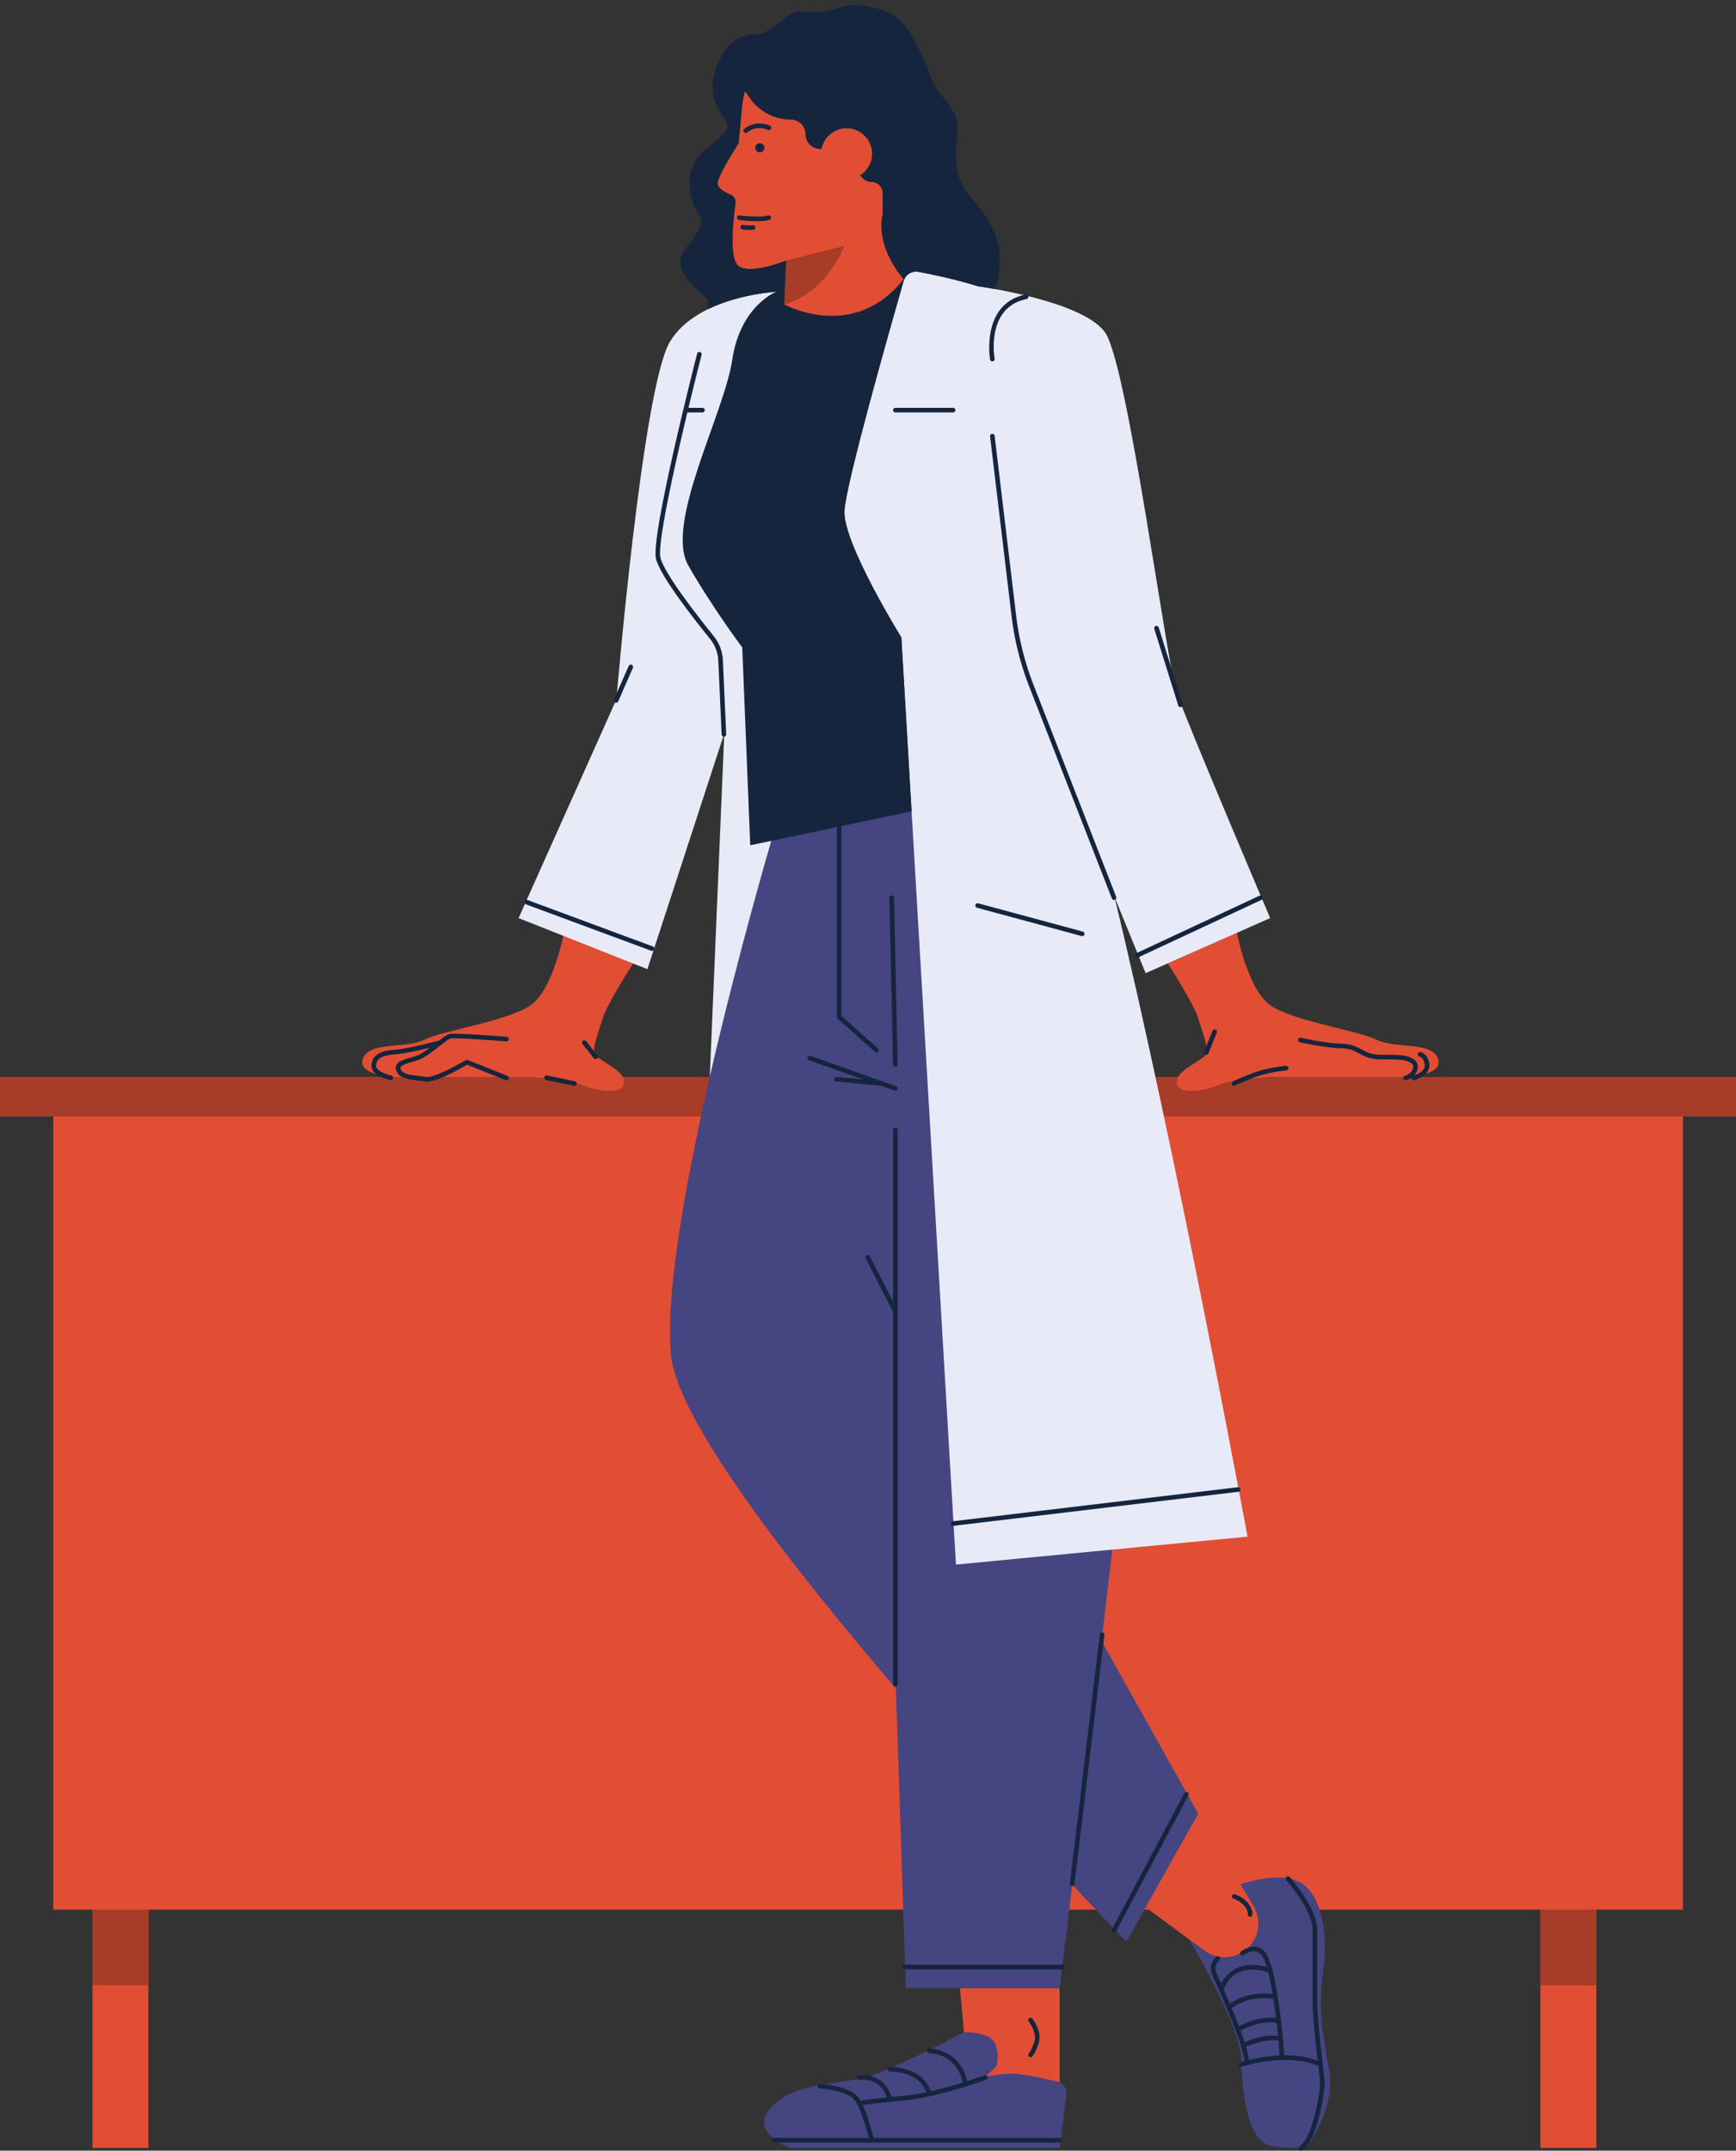<?xml version="1.0" encoding="UTF-8"?><svg xmlns="http://www.w3.org/2000/svg" xmlns:xlink="http://www.w3.org/1999/xlink" height="501.1" preserveAspectRatio="xMidYMid meet" version="1.0" viewBox="0.0 -1.1 404.7 501.1" width="404.7" zoomAndPan="magnify"><rect x="0.0" y="-1.1" width="404.7" height="501.1" fill="#333333" stroke="none"/><defs><clipPath id="a"><path d="M 0 56 L 404.73 56 L 404.73 462 L 0 462 Z M 0 56"/></clipPath></defs><g><g id="change1_1"><path d="M 166.598 46.344 C 167.406 46.672 167.883 47.508 167.762 48.375 C 167.293 51.789 166.383 59.938 167.988 62.43 C 170.035 65.609 181.32 62.188 181.32 62.188 L 182.836 69.859 C 182.836 69.859 199.035 78.766 210.668 63.949 C 210.668 63.949 206.477 55.348 210.668 46.344 C 222.469 20.98 205.156 10.172 200.387 7.973 C 200.305 7.938 200.223 7.898 200.145 7.863 C 188.059 2.422 173.848 7.703 172.621 20.895 L 170.434 32.266 C 170.434 32.266 165.406 39.465 165.598 41.016 C 165.734 42.125 165.262 45.797 166.598 46.344 Z M 280.891 244.887 C 279.652 246.281 273.441 248.766 274.375 251.559 C 275.305 254.352 282.309 264.184 284.48 263.098 C 286.652 262.012 297.543 265.32 297.543 265.32 L 327.758 249.824 C 327.758 249.824 336.762 249.539 335.207 245.508 C 333.656 241.473 325.277 243.332 320.93 241.16 C 316.586 238.988 301.379 236.816 296.102 233.09 C 290.824 229.367 288.367 216.234 288.367 216.234 L 272.227 223.367 C 272.227 223.367 278.41 232.938 279.34 236.195 C 280.27 239.453 282.133 243.488 280.891 244.887 Z M 92.074 249.824 L 126.363 271.676 C 126.363 271.676 139.434 267.719 141.605 268.805 C 143.777 269.891 144.527 254.352 145.461 251.559 C 146.391 248.766 140.184 246.281 138.941 244.887 C 137.699 243.488 139.562 239.453 140.496 236.195 C 141.426 232.938 147.609 223.367 147.609 223.367 L 131.469 216.234 C 131.469 216.234 129.012 229.367 123.734 233.09 C 118.457 236.816 103.25 238.988 98.902 241.16 C 94.559 243.332 86.18 241.473 84.625 245.508 C 83.074 249.539 92.074 249.824 92.074 249.824 Z M 12.414 254.434 L 12.414 443.84 L 21.562 443.84 L 21.562 499.344 L 34.598 499.344 L 34.598 443.84 L 267.828 443.84 L 280.812 453.438 C 284.473 456.141 289.652 455.195 292.121 451.371 C 293.586 449.102 293.766 446.262 292.66 443.84 L 359.102 443.84 L 359.102 499.344 L 372.137 499.344 L 372.137 443.84 L 392.316 443.84 L 392.316 254.434 Z M 223.781 462.148 L 247.023 462.148 L 247.023 484.266 L 241.473 492.762 L 224.363 485.867 L 224.715 472.395 L 223.781 462.148" fill="#e24e34"/></g><g clip-path="url(#a)" id="change2_1"><path d="M 327.758 249.824 L 296.102 249.824 C 296.102 249.824 286.633 250.473 284.461 251.559 C 282.289 252.645 275.305 254.352 274.375 251.559 C 274.176 250.965 274.312 250.383 274.648 249.824 L 145.188 249.824 C 145.52 250.383 145.66 250.965 145.461 251.559 C 144.527 254.352 137.547 252.645 135.371 251.559 C 133.199 250.473 123.734 249.824 123.734 249.824 L 0 249.824 L 0 259.039 L 404.734 259.039 L 404.734 249.824 Z M 359.102 461.477 L 372.137 461.477 L 372.137 443.84 L 359.102 443.84 Z M 196.859 56.168 L 183.277 59.586 L 182.836 69.859 C 192.922 66.98 196.859 56.168 196.859 56.168 Z M 21.562 443.84 L 34.598 443.84 L 34.598 461.477 L 21.562 461.477 L 21.562 443.84" fill="#a73c28"/></g><g id="change3_1"><path d="M 246.551 483.922 C 243.484 483.199 238.273 482.055 236.121 482.055 C 232.977 482.055 229.758 482.75 229.758 482.75 C 229.758 482.75 231.348 481.238 231.93 480.746 C 232.512 480.254 233.094 477.629 231.93 474.953 C 230.766 472.277 224.715 472.395 224.715 472.395 C 224.715 472.395 211.68 479.375 203.738 482.281 C 196.641 484.879 186.07 483.566 180.02 489.617 C 173.969 495.672 184.211 499.344 184.211 499.344 L 247.023 499.344 L 248.613 486.902 C 248.789 485.527 247.902 484.238 246.551 483.922 Z M 256.801 381.277 C 261.898 338.164 267.078 292.352 267.078 284.305 C 267.078 268.477 252.379 179.559 252.379 179.559 L 234.605 183.293 L 180.02 194.082 C 180.02 194.082 153.328 284.305 156.43 314.723 C 157.945 329.578 183.305 362.496 208.852 392.297 L 211.172 462.148 L 247.023 462.148 C 247.023 462.148 248.199 452.641 249.98 438.023 C 257.676 446.234 262.578 451.285 262.578 451.285 L 279.34 421.488 Z M 304.723 498.93 C 304.723 498.93 302.395 499.859 296.574 498.93 C 290.754 498 289.59 486.594 289.359 478.68 C 289.125 470.762 277.484 451.254 277.484 451.254 C 277.402 451.105 277.34 450.961 277.27 450.816 L 280.812 453.438 C 284.473 456.141 289.652 455.195 292.121 451.371 C 293.75 448.852 293.805 445.621 292.258 443.043 L 289.188 437.918 C 292.883 436.762 298.84 435.422 302.629 437.242 C 308.445 440.035 309.609 450.277 308.445 458.426 C 307.281 466.574 308.215 472.395 309.844 481.238 C 311.473 490.082 304.723 498.93 304.723 498.93" fill="#454582"/></g><g id="change4_1"><path d="M 267.078 225.641 L 296.102 212.816 C 296.102 212.816 276.855 167.602 274.375 160.465 C 271.891 153.324 262.891 83.801 257.613 76.352 C 252.367 68.945 228.297 65.645 228.004 65.605 C 222.77 63.969 217.289 62.828 214.121 62.238 C 212.582 61.949 211.082 62.879 210.648 64.383 C 207.711 74.605 197.191 111.535 196.859 117.941 C 196.469 125.391 210.125 147.426 210.125 147.426 L 222.852 363.449 L 290.824 356.934 C 290.824 356.934 274.305 267.539 259.789 207.812 C 263.984 218.121 267.078 225.641 267.078 225.641 Z M 180.949 66.883 L 206.43 188.859 L 180.02 194.082 C 180.02 194.082 172.16 220.652 165.465 249.816 L 168.848 169.773 L 150.922 224.711 L 120.891 212.816 L 143.703 161.859 C 143.703 161.859 149.758 89.23 156.18 78.523 C 162.602 67.816 180.949 66.883 180.949 66.883" fill="#e9eaf7"/></g><g id="change5_1"><path d="M 208.402 208.051 C 208.398 207.754 208.125 207.512 207.855 207.527 C 207.559 207.531 207.324 207.777 207.332 208.074 L 208.191 246.926 C 208.195 247.219 208.438 247.453 208.727 247.453 C 208.73 247.453 208.734 247.453 208.738 247.453 C 209.035 247.445 209.27 247.199 209.266 246.902 Z M 246.938 497.035 L 203.672 497.035 C 203.355 495.781 202.352 491.996 201.113 489.355 C 202.445 489.16 205.66 488.738 210.965 488.27 C 218.254 487.629 229.383 483.668 229.855 483.5 C 230.133 483.402 230.277 483.094 230.18 482.816 C 230.078 482.535 229.773 482.395 229.492 482.488 C 229.449 482.504 227.848 483.074 225.48 483.816 C 223.77 476.277 216.734 476.203 216.613 476.203 C 216.316 476.203 216.078 476.445 216.078 476.742 C 216.082 477.035 216.32 477.277 216.617 477.277 C 216.617 477.277 216.617 477.277 216.621 477.277 C 216.914 477.277 222.965 477.363 224.453 484.137 C 222.273 484.801 219.617 485.555 216.988 486.156 C 215.059 480.367 207.52 480.465 207.445 480.465 C 207.148 480.473 206.914 480.719 206.922 481.012 C 206.926 481.309 207.164 481.547 207.469 481.539 C 207.551 481.531 214.188 481.449 215.934 486.391 C 214.152 486.77 212.414 487.062 210.871 487.199 C 209.773 487.297 208.766 487.395 207.844 487.484 C 205.895 481.445 200.258 482.457 200.199 482.469 C 199.906 482.523 199.719 482.805 199.773 483.094 C 199.828 483.387 200.105 483.578 200.402 483.523 C 200.598 483.488 205.035 482.723 206.746 487.594 C 203.395 487.941 201.379 488.227 200.594 488.348 C 200.441 488.086 200.293 487.848 200.141 487.637 C 198.148 484.883 191.43 484.434 191.148 484.418 C 190.84 484.379 190.594 484.621 190.578 484.918 C 190.559 485.215 190.785 485.469 191.078 485.488 C 192.883 485.602 197.863 486.32 199.27 488.266 C 199.445 488.512 199.625 488.801 199.797 489.125 C 199.812 489.168 199.836 489.207 199.859 489.242 C 201.082 491.578 202.16 495.484 202.559 497.035 L 180.449 497.035 C 180.152 497.035 179.91 497.273 179.91 497.57 C 179.91 497.867 180.152 498.109 180.449 498.109 L 203.238 498.109 C 203.242 498.109 203.246 498.109 203.25 498.109 C 203.254 498.109 203.258 498.109 203.258 498.109 L 246.938 498.109 C 247.234 498.109 247.477 497.867 247.477 497.57 C 247.477 497.273 247.234 497.035 246.938 497.035 Z M 194.441 250.301 C 194.414 250.598 194.633 250.859 194.926 250.887 L 205.383 251.883 L 208.547 253.008 C 208.605 253.027 208.668 253.039 208.727 253.039 C 208.949 253.039 209.156 252.898 209.234 252.68 C 209.332 252.402 209.188 252.094 208.906 251.992 L 205.715 250.863 C 205.695 250.855 205.676 250.848 205.652 250.84 L 188.93 244.906 C 188.648 244.805 188.34 244.953 188.242 245.23 C 188.145 245.512 188.289 245.816 188.566 245.918 L 201.227 250.41 L 195.027 249.816 C 194.734 249.785 194.473 250.008 194.441 250.301 Z M 166.379 147.105 C 162.969 142.902 154.934 132.711 153.965 128.844 C 153.23 125.895 156.805 109.32 160.234 94.996 L 163.758 94.996 C 164.055 94.996 164.293 94.758 164.293 94.461 C 164.293 94.164 164.055 93.922 163.758 93.922 L 160.492 93.922 C 161.59 89.352 162.664 85.055 163.562 81.562 C 163.633 81.273 163.461 80.98 163.176 80.906 C 162.887 80.836 162.594 81.008 162.52 81.293 C 162.074 83.031 151.617 123.879 152.926 129.105 C 153.906 133.031 161.254 142.492 165.547 147.785 C 166.711 149.219 167.367 150.953 167.449 152.801 L 168.227 170.043 C 168.238 170.332 168.477 170.555 168.762 170.555 C 168.77 170.555 168.777 170.555 168.785 170.555 C 169.082 170.543 169.312 170.289 169.297 169.996 L 168.523 152.754 C 168.43 150.672 167.688 148.723 166.379 147.105 Z M 208.727 391.848 C 209.023 391.848 209.266 391.605 209.266 391.312 L 209.266 304.426 C 209.266 304.418 209.266 304.41 209.266 304.402 L 209.266 262.168 C 209.266 261.871 209.023 261.633 208.727 261.633 C 208.43 261.633 208.191 261.871 208.191 262.168 L 208.191 302.184 L 202.762 291.57 C 202.625 291.305 202.301 291.199 202.039 291.336 C 201.773 291.473 201.668 291.793 201.805 292.059 L 208.191 304.543 L 208.191 391.312 C 208.191 391.605 208.43 391.848 208.727 391.848 Z M 210.668 63.949 C 210.668 63.949 203.977 56.754 205.766 48.723 L 205.766 43.957 C 205.766 42.477 204.566 41.277 203.09 41.277 C 202.379 41.277 201.695 40.996 201.195 40.492 L 200.477 39.777 C 202.168 38.73 203.297 36.863 203.297 34.727 C 203.297 31.445 200.637 28.785 197.355 28.785 C 194.461 28.785 192.051 30.855 191.523 33.598 L 191.191 33.598 C 189.309 33.598 187.777 32.066 187.777 30.184 C 187.777 28.297 186.25 26.77 184.363 26.77 C 180.57 26.77 177.016 24.918 174.84 21.809 L 173.695 20.172 C 173.352 21.348 173.113 22.574 172.992 23.855 L 172.211 32.277 C 172.211 32.277 167.105 40.18 167.297 41.727 C 167.434 42.836 168.973 43.68 170.309 44.227 C 171.117 44.559 171.594 45.395 171.473 46.262 C 171.004 49.672 170.094 57.82 171.699 60.312 C 173.746 63.496 183.277 59.586 183.277 59.586 L 182.973 66.684 L 182.836 69.859 C 182.836 69.859 199.035 78.766 210.668 63.949 Z M 195.109 191.598 L 174.898 195.848 L 173.035 149.754 C 173.035 149.754 166.051 140.441 160.465 130.668 C 154.879 120.891 168.848 95.281 170.707 82.715 C 172.57 70.145 180.949 66.883 180.949 66.883 C 180.949 66.883 172.547 67.316 165.125 70.91 C 164.879 70.5 164.785 70.133 164.965 69.859 C 166.074 68.16 161.086 66.574 159.156 62.188 C 157.223 57.797 161.086 56.332 162.949 52.297 C 164.812 48.262 161.086 49.504 160.777 41.742 C 160.465 33.984 168.691 31.812 169.465 28.707 C 170.242 25.605 163.879 23.742 166.977 14.742 C 170.078 5.738 176.605 6.98 176.605 6.98 C 179.844 6.621 183.949 1.129 186.691 1.551 C 194.762 2.789 195.691 -1.09 202.133 0.309 C 208.574 1.703 210.438 2.945 214.16 10.238 C 217.887 17.535 215.867 16.602 220.523 22.344 C 225.18 28.086 222.23 30.258 223.008 37.398 C 223.781 44.535 228.746 45.621 231.754 52.918 C 234.211 58.887 232.645 64.438 231.996 66.254 C 229.629 65.828 228.078 65.613 228.004 65.605 C 222.77 63.969 217.289 62.828 214.121 62.238 C 212.734 61.98 211.391 62.711 210.816 63.953 C 210.754 64.094 210.691 64.234 210.648 64.383 C 207.711 74.605 197.191 111.535 196.859 117.941 C 196.469 125.391 210.125 147.426 210.125 147.426 L 212.512 187.938 L 196.047 191.398 C 196.113 191.488 196.16 191.594 196.16 191.715 L 196.16 235.598 L 204.656 243.164 C 204.879 243.359 204.898 243.699 204.699 243.922 C 204.594 244.039 204.445 244.102 204.301 244.102 C 204.172 244.102 204.047 244.055 203.941 243.965 L 195.27 236.242 C 195.152 236.141 195.09 235.992 195.09 235.84 L 195.09 191.715 C 195.09 191.672 195.102 191.637 195.109 191.598 Z M 152.191 219.422 L 122.977 208.602 C 122.695 208.5 122.387 208.641 122.285 208.918 C 122.18 209.195 122.324 209.508 122.602 209.609 L 151.82 220.426 C 151.883 220.449 151.945 220.461 152.008 220.461 C 152.227 220.461 152.43 220.328 152.512 220.109 C 152.613 219.832 152.473 219.523 152.191 219.422 Z M 298.32 477.809 C 298.316 477.785 298.312 477.766 298.312 477.742 C 298.309 477.715 298.191 476.223 298.023 474.336 C 294.801 473.918 291.562 475.305 290.477 475.828 C 290.789 476.906 291.035 477.926 291.191 478.836 C 292.883 478.43 295.461 477.934 298.32 477.809 Z M 290.16 474.781 C 291.441 474.176 294.609 472.891 297.922 473.242 C 297.828 472.234 297.723 471.176 297.609 470.203 C 294.047 469.652 290.453 471.363 289.223 472.031 C 289.562 472.965 289.883 473.891 290.16 474.781 Z M 288.844 471.012 C 290.258 470.258 293.789 468.641 297.48 469.102 C 297.473 469.035 297.465 468.965 297.453 468.898 C 297.332 467.938 297.133 466.395 296.863 464.656 C 291.652 463.785 288.145 466.035 287.148 466.781 C 287.723 468.148 288.305 469.586 288.844 471.012 Z M 286.715 465.762 C 288.039 464.809 291.539 462.789 296.684 463.539 C 296.398 461.824 296.055 460.004 295.648 458.414 C 294.727 458.109 291.43 457.195 288.723 458.48 C 286.539 459.516 285.504 461.727 285.238 462.379 C 285.691 463.395 286.195 464.543 286.715 465.762 Z M 308.215 478.512 C 308.543 481.367 308.801 483.629 308.801 484.441 C 308.801 486.133 307.301 497.336 303.594 499.902 C 303.504 499.969 303.395 500 303.289 500 C 303.117 500 302.953 499.918 302.848 499.77 C 302.68 499.523 302.738 499.191 302.984 499.02 C 305.945 496.973 307.727 486.777 307.727 484.441 C 307.727 483.844 307.559 482.254 307.336 480.273 C 300.027 477.047 289.578 480.387 289.473 480.422 C 289.191 480.512 288.891 480.359 288.797 480.078 C 288.703 479.793 288.859 479.492 289.141 479.398 C 289.219 479.375 289.57 479.262 290.148 479.105 C 289.984 478.105 289.699 476.969 289.336 475.746 C 289.324 475.719 289.316 475.688 289.309 475.656 C 288.98 474.57 288.59 473.422 288.16 472.254 C 288.113 472.215 288.07 472.168 288.035 472.113 C 287.961 471.996 287.941 471.855 287.965 471.727 C 287.352 470.086 286.676 468.418 286.012 466.852 C 286.004 466.836 285.996 466.82 285.992 466.805 C 285.168 464.855 284.363 463.055 283.73 461.633 C 283.156 460.352 282.746 459.422 282.555 458.926 C 281.762 456.84 282.891 455.309 283.602 454.789 C 283.84 454.617 284.176 454.668 284.352 454.906 C 284.523 455.145 284.473 455.48 284.234 455.656 C 284.164 455.711 282.867 456.723 283.559 458.543 C 283.73 458.996 284.141 459.918 284.66 461.086 C 285.246 459.996 286.371 458.406 288.262 457.508 C 290.863 456.277 293.812 456.785 295.312 457.191 C 294.93 455.922 294.504 454.902 294.035 454.359 C 292.461 452.527 290.043 454.355 289.941 454.438 C 289.703 454.617 289.367 454.57 289.188 454.34 C 289.004 454.105 289.047 453.77 289.281 453.586 C 290.426 452.699 293.059 451.574 294.852 453.66 C 296.188 455.219 297.141 459.527 297.855 464.062 C 297.863 464.098 297.871 464.129 297.871 464.164 C 298.109 465.684 298.32 467.227 298.512 468.699 C 298.703 470.195 298.898 472.113 299.051 473.797 C 299.055 473.812 299.055 473.828 299.055 473.844 C 299.246 475.93 299.379 477.629 299.383 477.656 C 299.387 477.699 299.383 477.742 299.379 477.781 C 301.957 477.742 304.703 478.074 307.195 479.051 C 307.18 478.914 307.164 478.773 307.148 478.633 C 306.641 474.195 306.008 468.676 306.008 465.68 L 306.008 448.633 C 306.008 443.879 299.902 437.02 299.844 436.953 C 299.645 436.73 299.664 436.395 299.883 436.195 C 300.105 435.996 300.445 436.016 300.645 436.234 C 300.906 436.527 307.082 443.473 307.082 448.633 L 307.082 465.68 C 307.082 468.613 307.711 474.102 308.215 478.512 Z M 333.219 246.938 C 332.984 244.426 331.215 244.039 331.141 244.023 C 330.855 243.969 330.578 244.152 330.516 244.438 C 330.453 244.727 330.637 245.008 330.922 245.074 C 330.965 245.086 331.992 245.352 332.148 247.035 C 332.273 248.43 330.34 249.242 329.676 249.48 C 330.156 248.984 330.457 248.391 330.523 247.754 C 330.613 246.852 330.195 246.043 329.402 245.59 C 327.777 244.66 326.277 244.66 321.832 244.66 C 319.711 244.66 318.594 244.062 317.406 243.426 C 316.219 242.793 314.992 242.137 312.824 242.082 C 308.738 241.977 303.32 240.711 303.266 240.699 C 302.977 240.633 302.688 240.809 302.621 241.098 C 302.555 241.387 302.73 241.676 303.02 241.746 C 303.246 241.797 308.602 243.047 312.797 243.156 C 314.711 243.203 315.773 243.773 316.898 244.375 C 318.148 245.043 319.441 245.734 321.832 245.734 C 326.18 245.734 327.488 245.734 328.871 246.523 C 329.297 246.766 329.504 247.164 329.453 247.645 C 329.391 248.254 328.844 249.121 327.508 249.559 C 327.227 249.648 327.07 249.953 327.164 250.234 C 327.238 250.461 327.449 250.605 327.676 250.605 C 327.73 250.605 327.785 250.598 327.84 250.578 C 328.301 250.43 328.715 250.227 329.074 249.98 C 329.059 250.059 329.062 250.137 329.086 250.219 C 329.168 250.504 329.469 250.668 329.75 250.586 C 329.902 250.543 333.449 249.492 333.219 246.938 Z M 247.574 456.699 L 210.918 456.699 C 210.621 456.699 210.383 456.938 210.383 457.234 C 210.383 457.531 210.621 457.773 210.918 457.773 L 247.574 457.773 C 247.871 457.773 248.109 457.531 248.109 457.234 C 248.109 456.938 247.871 456.699 247.574 456.699 Z M 239.859 477.316 C 239.645 477.527 239.645 477.867 239.852 478.078 C 239.957 478.184 240.098 478.238 240.234 478.238 C 240.371 478.238 240.508 478.188 240.613 478.082 C 240.695 478 241.445 477.211 242.18 474.793 C 242.969 472.195 240.75 469.348 240.656 469.227 C 240.473 468.992 240.133 468.953 239.902 469.137 C 239.672 469.32 239.629 469.66 239.812 469.891 C 239.832 469.918 241.777 472.422 241.152 474.48 C 240.5 476.629 239.859 477.316 239.859 477.316 Z M 276.832 416.488 C 276.57 416.348 276.246 416.445 276.105 416.711 L 259.234 448.383 C 259.094 448.645 259.191 448.969 259.453 449.105 C 259.535 449.148 259.621 449.172 259.707 449.172 C 259.898 449.172 260.086 449.066 260.184 448.887 L 277.055 417.215 C 277.195 416.953 277.094 416.629 276.832 416.488 Z M 256.988 379.219 C 256.691 379.176 256.426 379.391 256.395 379.688 C 256.184 381.457 249.363 438.207 249.363 438.207 L 250.43 438.336 C 250.43 438.336 257.25 381.582 257.461 379.812 C 257.492 379.52 257.285 379.254 256.988 379.219 Z M 281.195 244.691 C 281.406 244.691 281.609 244.562 281.691 244.355 L 283.66 239.488 C 283.773 239.215 283.641 238.902 283.367 238.789 C 283.09 238.68 282.777 238.812 282.668 239.086 L 280.695 243.953 C 280.586 244.227 280.719 244.539 280.992 244.652 C 281.059 244.68 281.129 244.691 281.195 244.691 Z M 274.688 163.293 C 274.758 163.523 274.969 163.672 275.199 163.672 C 275.254 163.672 275.305 163.664 275.359 163.645 C 275.645 163.559 275.801 163.258 275.711 162.973 L 270.117 145.105 C 270.027 144.824 269.727 144.664 269.441 144.754 C 269.16 144.844 269.004 145.145 269.09 145.43 Z M 252.156 217 C 252.203 217.012 252.25 217.016 252.297 217.016 C 252.531 217.016 252.75 216.859 252.812 216.621 C 252.891 216.332 252.723 216.039 252.434 215.961 L 228.047 209.375 C 227.762 209.297 227.469 209.465 227.391 209.754 C 227.312 210.039 227.48 210.336 227.77 210.41 Z M 136.645 241.496 C 136.457 241.266 136.117 241.227 135.887 241.414 C 135.656 241.598 135.617 241.938 135.805 242.168 L 138.438 245.465 C 138.547 245.598 138.699 245.668 138.859 245.668 C 138.977 245.668 139.094 245.629 139.191 245.551 C 139.426 245.363 139.465 245.027 139.277 244.797 Z M 265.18 221.996 C 265.254 221.996 265.332 221.98 265.406 221.945 L 294.121 208.551 C 294.391 208.426 294.504 208.105 294.379 207.836 C 294.254 207.566 293.938 207.453 293.668 207.574 L 264.949 220.973 C 264.684 221.098 264.566 221.418 264.691 221.688 C 264.781 221.883 264.977 221.996 265.18 221.996 Z M 222.727 94.461 C 222.727 94.164 222.484 93.922 222.191 93.922 L 208.727 93.922 C 208.43 93.922 208.191 94.164 208.191 94.461 C 208.191 94.758 208.43 94.996 208.727 94.996 L 222.191 94.996 C 222.484 94.996 222.727 94.758 222.727 94.461 Z M 290.363 249.602 C 288.379 250.391 287.965 250.555 287.398 250.898 C 287.145 251.051 287.062 251.383 287.219 251.637 C 287.316 251.801 287.496 251.895 287.676 251.895 C 287.77 251.895 287.867 251.867 287.953 251.816 C 288.445 251.52 288.844 251.359 290.758 250.598 L 292.277 249.992 C 295.461 248.719 299.816 248.312 299.859 248.309 C 300.156 248.281 300.375 248.02 300.348 247.727 C 300.32 247.43 300.055 247.219 299.766 247.238 C 299.582 247.258 295.211 247.664 291.879 248.992 Z M 222.188 354.426 C 222.211 354.426 222.23 354.426 222.254 354.422 L 288.695 346.484 C 288.988 346.449 289.199 346.184 289.164 345.891 C 289.129 345.594 288.863 345.371 288.566 345.422 L 222.125 353.355 C 221.832 353.391 221.621 353.656 221.656 353.953 C 221.688 354.227 221.922 354.426 222.188 354.426 Z M 291.367 445.52 C 291.391 445.52 291.414 445.52 291.438 445.52 C 291.703 445.52 291.934 445.32 291.969 445.051 C 291.977 444.992 292.133 443.586 290.77 442.113 C 289.566 440.812 287.945 440.273 287.879 440.25 C 287.598 440.156 287.293 440.312 287.199 440.594 C 287.109 440.875 287.262 441.18 287.543 441.27 C 287.559 441.273 288.969 441.746 289.98 442.844 C 290.988 443.93 290.906 444.887 290.902 444.918 C 290.867 445.211 291.074 445.48 291.367 445.52 Z M 231.871 100.441 C 231.836 100.148 231.578 99.938 231.273 99.973 C 230.98 100.008 230.77 100.273 230.805 100.57 L 235.828 142.543 C 236.492 148.094 237.859 153.547 239.891 158.754 L 259.207 208.258 C 259.289 208.469 259.492 208.602 259.707 208.602 C 259.773 208.602 259.84 208.59 259.902 208.562 C 260.18 208.453 260.316 208.145 260.207 207.867 L 240.891 158.363 C 238.895 153.242 237.551 147.875 236.895 142.414 Z M 118.27 249.57 L 109.031 245.879 C 108.875 245.816 108.699 245.832 108.555 245.918 C 106.57 247.113 101.031 250.148 99.262 249.824 C 98.699 249.723 98.094 249.652 97.488 249.582 C 95.719 249.375 93.883 249.16 93.43 248.102 C 93.277 247.746 93.352 247.59 93.375 247.539 C 93.602 247.059 94.82 246.699 95.996 246.355 C 96.449 246.219 96.922 246.078 97.402 245.922 C 98.949 245.406 100.785 243.957 102.41 242.676 C 102.582 242.539 102.754 242.402 102.926 242.27 C 102.938 242.262 102.949 242.25 102.961 242.242 C 103.816 241.57 104.617 240.977 104.988 240.883 C 105.867 240.664 113.453 241.172 118.027 241.543 C 118.316 241.562 118.582 241.348 118.605 241.051 C 118.629 240.754 118.41 240.496 118.113 240.473 C 116.883 240.371 106.062 239.504 104.73 239.844 C 104.188 239.977 103.449 240.5 102.367 241.344 C 101.477 241.582 95.074 243.285 92.148 243.48 C 89.652 243.645 86.766 244.207 86.598 247.098 C 86.457 249.574 90.523 250.445 90.988 250.535 C 91.281 250.59 91.562 250.402 91.617 250.113 C 91.676 249.82 91.484 249.539 91.195 249.48 C 90.258 249.297 87.594 248.477 87.672 247.16 C 87.742 245.957 88.34 244.809 92.219 244.551 C 94.27 244.414 97.82 243.602 100.23 243.004 C 99.133 243.828 97.988 244.594 97.062 244.902 C 96.594 245.059 96.133 245.191 95.691 245.324 C 94.094 245.793 92.836 246.164 92.402 247.082 C 92.203 247.508 92.215 247.992 92.441 248.523 C 93.141 250.156 95.289 250.406 97.367 250.648 C 97.949 250.715 98.527 250.781 99.07 250.879 C 99.203 250.902 99.344 250.914 99.5 250.914 C 102.066 250.914 107.539 247.77 108.879 246.977 L 117.871 250.566 C 118.145 250.676 118.461 250.543 118.57 250.27 C 118.68 249.992 118.547 249.68 118.27 249.57 Z M 134.031 250.832 L 127.523 249.48 C 127.234 249.422 126.949 249.609 126.891 249.898 C 126.828 250.191 127.016 250.473 127.305 250.535 L 133.812 251.883 C 133.852 251.891 133.887 251.895 133.922 251.895 C 134.172 251.895 134.395 251.719 134.449 251.465 C 134.508 251.176 134.32 250.891 134.031 250.832 Z M 143.402 162.598 C 143.477 162.625 143.547 162.641 143.621 162.641 C 143.828 162.641 144.023 162.52 144.113 162.32 L 147.547 154.5 C 147.664 154.23 147.539 153.91 147.27 153.793 C 146.996 153.676 146.68 153.797 146.562 154.066 L 143.129 161.887 C 143.008 162.16 143.133 162.477 143.402 162.598 Z M 230.809 82.664 C 230.855 82.926 231.082 83.109 231.336 83.109 C 231.367 83.109 231.398 83.105 231.43 83.102 C 231.723 83.051 231.918 82.77 231.867 82.48 C 231.777 81.992 229.863 70.504 239.32 68.57 C 239.609 68.512 239.801 68.227 239.738 67.938 C 239.68 67.645 239.395 67.461 239.105 67.52 C 228.637 69.656 230.785 82.535 230.809 82.664 Z M 179.484 28.184 C 175.879 26.711 173.57 28.879 173.473 28.973 C 173.262 29.176 173.254 29.516 173.461 29.727 C 173.566 29.84 173.707 29.895 173.848 29.895 C 173.98 29.895 174.113 29.844 174.219 29.746 C 174.297 29.672 176.145 27.973 179.078 29.176 C 179.352 29.285 179.668 29.156 179.777 28.883 C 179.891 28.605 179.758 28.293 179.484 28.184 Z M 175.5 51.375 C 174.535 51.508 173.262 51.305 173.246 51.305 C 172.957 51.254 172.68 51.453 172.629 51.746 C 172.582 52.039 172.781 52.316 173.074 52.363 C 173.117 52.371 173.883 52.496 174.738 52.496 C 175.039 52.496 175.355 52.48 175.648 52.438 C 175.941 52.395 176.148 52.125 176.105 51.832 C 176.066 51.535 175.797 51.336 175.5 51.375 Z M 179.051 49.105 C 177.113 49.707 172.453 49.09 172.41 49.086 C 172.117 49.047 171.844 49.254 171.805 49.547 C 171.766 49.84 171.973 50.109 172.266 50.148 C 172.398 50.164 174.465 50.441 176.484 50.441 C 177.559 50.441 178.621 50.363 179.371 50.129 C 179.652 50.043 179.812 49.742 179.727 49.457 C 179.637 49.176 179.336 49.02 179.051 49.105 Z M 177.137 34.395 C 176.547 34.395 176.07 33.918 176.07 33.328 C 176.07 32.742 176.547 32.266 177.137 32.266 C 177.727 32.266 178.203 32.742 178.203 33.328 C 178.203 33.918 177.727 34.395 177.137 34.395" fill="#15253d"/></g></g></svg>